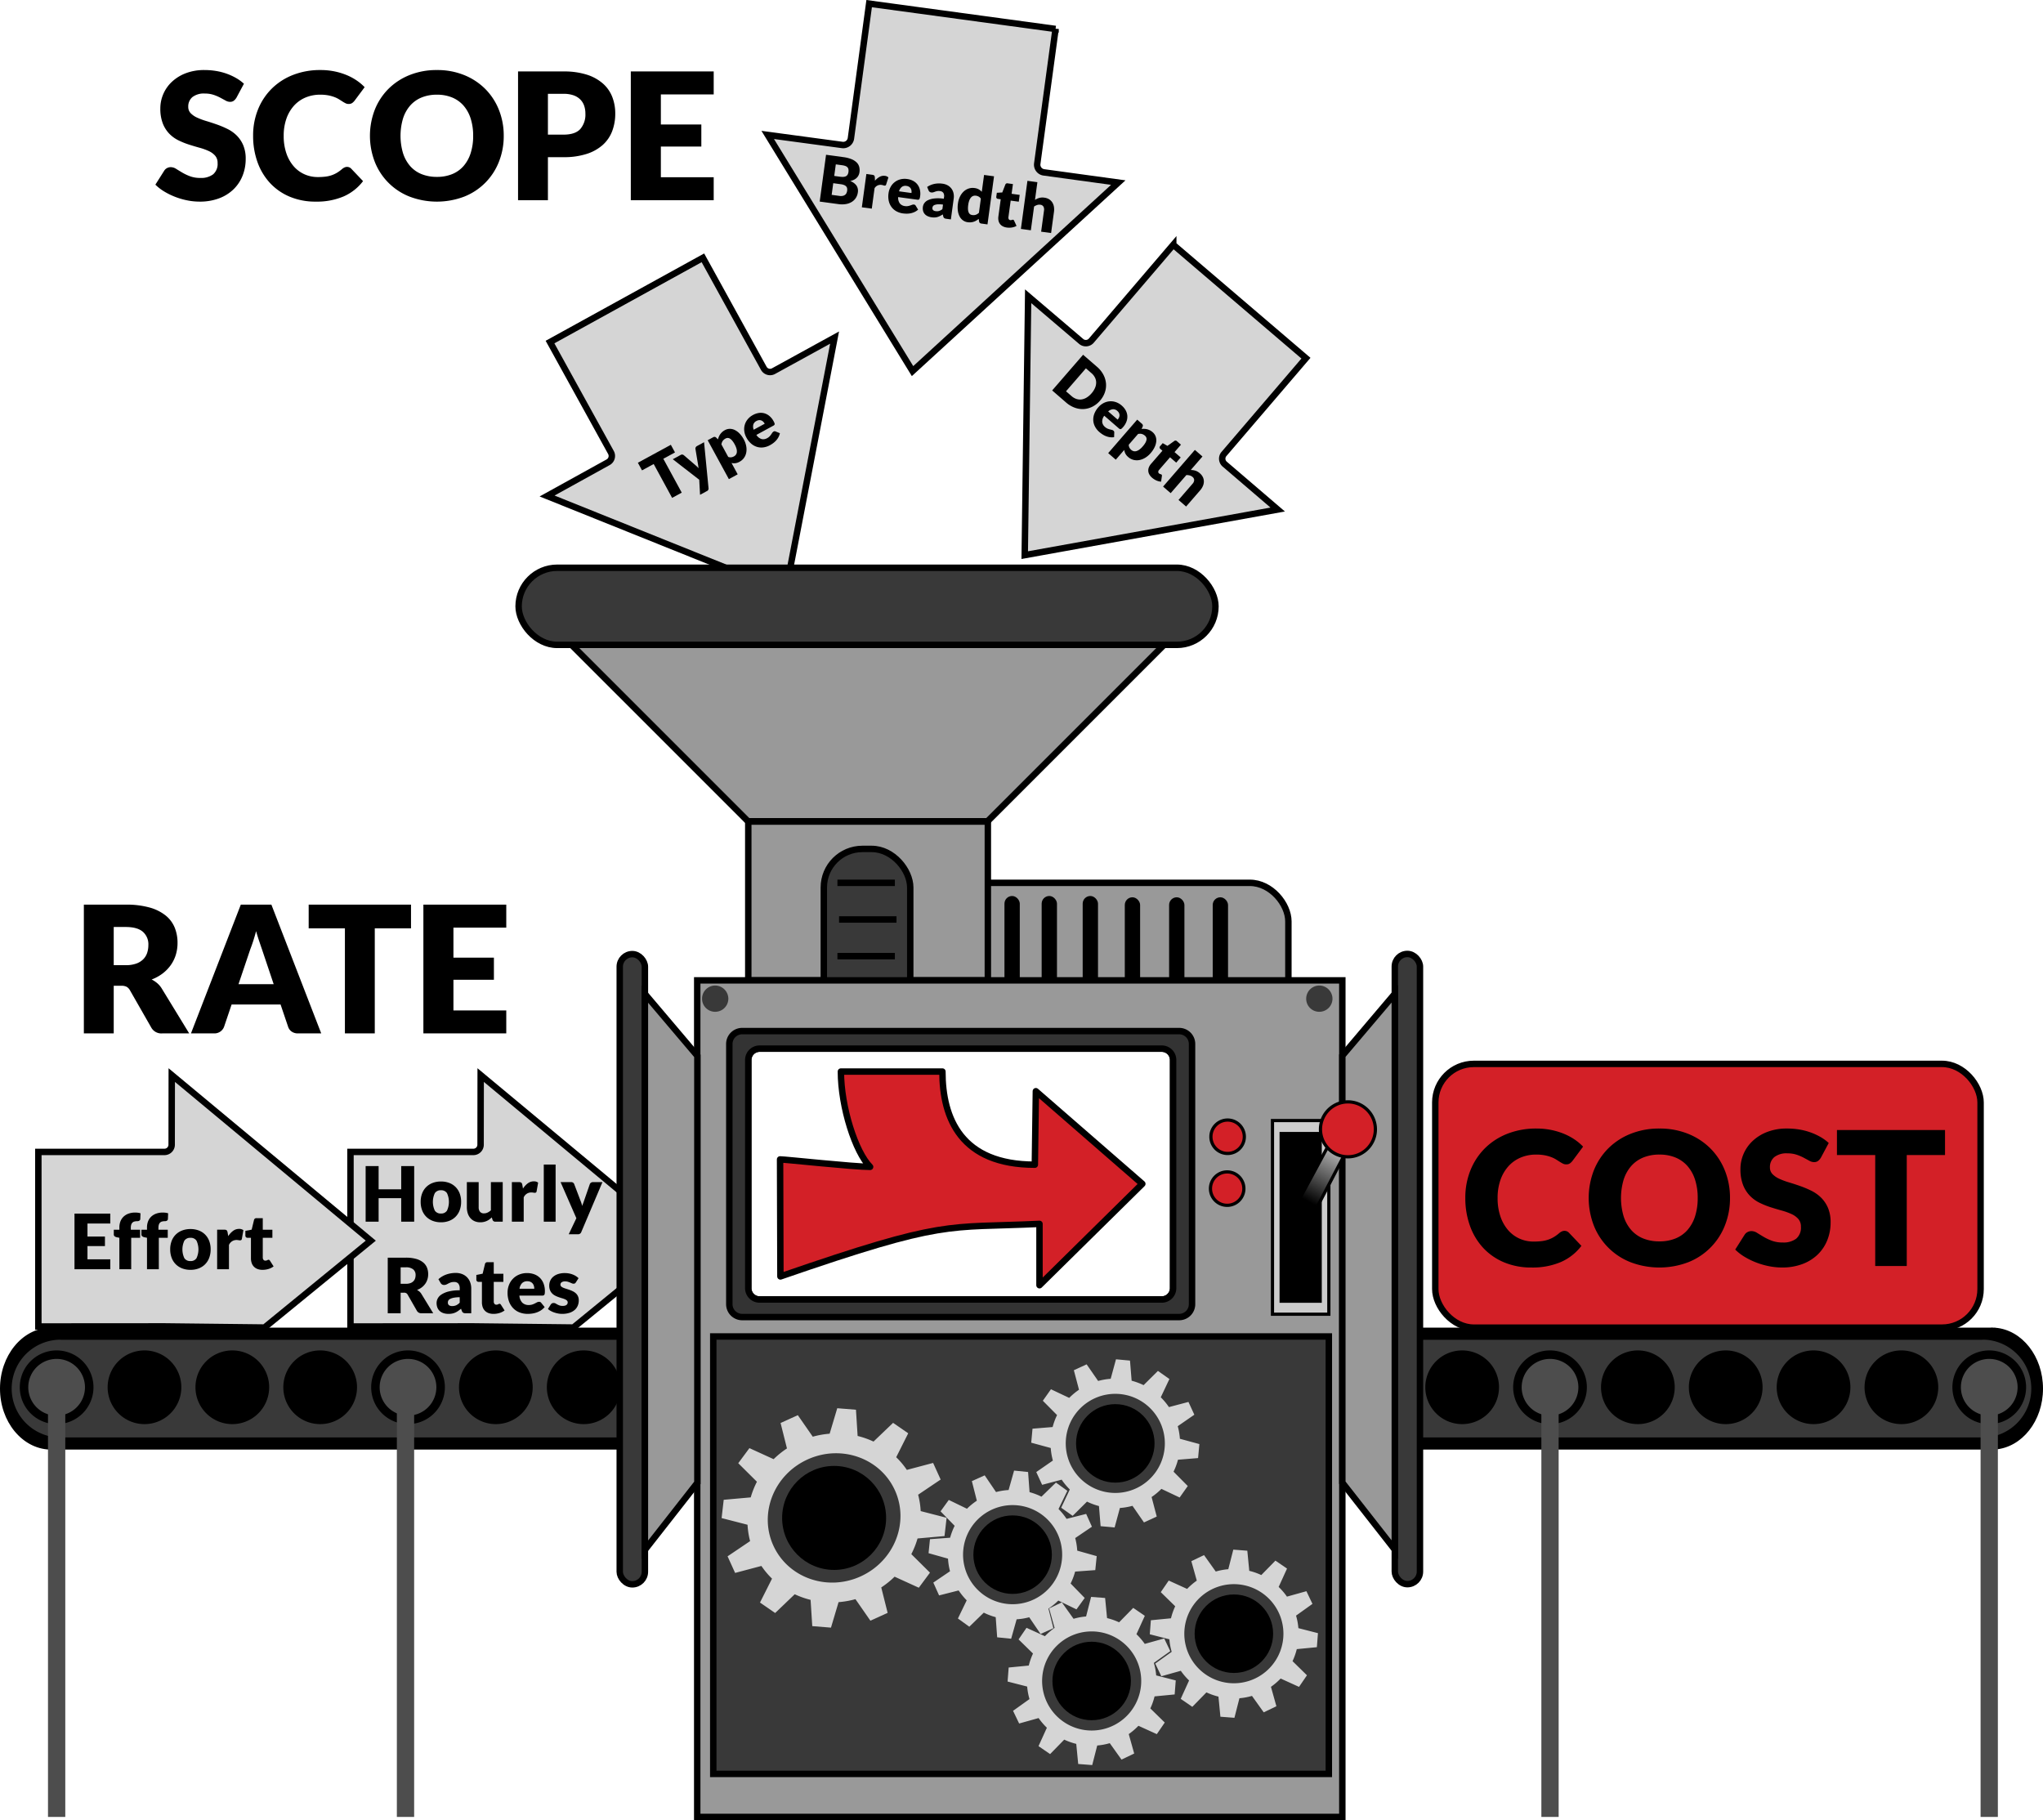 <svg id="Layer_1" data-name="Layer 1" xmlns="http://www.w3.org/2000/svg" xmlns:xlink="http://www.w3.org/1999/xlink" width="635.753" height="566.373" viewBox="0 0 635.753 566.373"><defs><style>.cls-1{fill:#999;}.cls-1,.cls-10,.cls-11,.cls-13,.cls-14,.cls-15,.cls-2,.cls-3,.cls-5,.cls-6,.cls-9{stroke:#000;}.cls-1,.cls-13,.cls-14,.cls-15,.cls-2,.cls-3,.cls-5{stroke-width:2px;}.cls-12,.cls-2{fill:#d5d5d5;}.cls-2{fill-rule:evenodd;}.cls-3,.cls-8{fill:#393939;}.cls-4{fill:#4d4d4d;}.cls-5,.cls-7{fill:#333;}.cls-14,.cls-15,.cls-6{fill:#d32027;}.cls-7{opacity:0.25;isolation:isolate;}.cls-9{fill:#ccc;}.cls-11{fill:url(#linear-gradient);}.cls-13{fill:none;}.cls-14,.cls-15{stroke-linejoin:round;}.cls-15{stroke-linecap:round;}</style><linearGradient id="linear-gradient" x1="834.831" y1="-83.747" x2="824.961" y2="-101.747" gradientTransform="matrix(1, 0, 0, -1, -399.238, 298.124)" gradientUnits="userSpaceOnUse"><stop offset="0" stop-color="#ccc"/><stop offset="1"/></linearGradient></defs><title>Cost Factory</title><rect class="cls-1" x="270.128" y="274.711" width="130.8" height="44.255" rx="12"/><polyline class="cls-1" points="232.852 255.647 177.873 200.668 362.213 200.668 307.319 255.562 232.851 255.562"/><path class="cls-2" d="M165.707,438.621l-38.259.028V384.33l-1-.001h39.259a2.24,2.24,0,0,0,2.228-2.228l.028-21.688,61.934,51.527-33.071,27.032Z" transform="translate(-18.383 -25.885)"/><path d="M147.272,406.034h-4.038v-7.315h-7.03v7.315h-4.038V388.732h4.038v7.232h7.03v-7.232h4.038Z" transform="translate(-18.383 -25.885)"/><path d="M155.608,393.53a7.122,7.122,0,0,1,2.553.44,5.601,5.601,0,0,1,1.977,1.259,5.676,5.676,0,0,1,1.283,1.989,7.176,7.176,0,0,1,.457,2.63,7.308,7.308,0,0,1-.457,2.654,5.716,5.716,0,0,1-1.283,2.007,5.627,5.627,0,0,1-1.977,1.27,7.028,7.028,0,0,1-2.553.445,7.107,7.107,0,0,1-2.571-.445,5.734,5.734,0,0,1-1.995-1.27,5.626,5.626,0,0,1-1.294-2.007,7.308,7.308,0,0,1-.457-2.654,7.176,7.176,0,0,1,.457-2.63,5.587,5.587,0,0,1,1.294-1.989,5.707,5.707,0,0,1,1.995-1.259A7.203,7.203,0,0,1,155.608,393.53Zm0,9.963a2.089,2.089,0,0,0,1.87-.897,6.474,6.474,0,0,0,0-5.444,2.094,2.094,0,0,0-1.87-.891,2.146,2.146,0,0,0-1.912.891,6.417,6.417,0,0,0,0,5.444A2.14,2.14,0,0,0,155.608,403.493Z" transform="translate(-18.383 -25.885)"/><path d="M167.341,393.72v7.814a2.15,2.15,0,0,0,.416,1.413,1.501,1.501,0,0,0,1.223.498,2.629,2.629,0,0,0,1.134-.249,4.242,4.242,0,0,0,1.027-.701V393.72h3.682v12.314h-2.28a.865.865,0,0,1-.902-.618l-.226-.712a7.118,7.118,0,0,1-.736.624,4.526,4.526,0,0,1-.813.475,4.882,4.882,0,0,1-.932.309,4.953,4.953,0,0,1-1.092.113,4.315,4.315,0,0,1-1.788-.35,3.674,3.674,0,0,1-1.312-.98,4.269,4.269,0,0,1-.808-1.484,6.137,6.137,0,0,1-.273-1.876V393.72Z" transform="translate(-18.383 -25.885)"/><path d="M177.671,406.034V393.72h2.185a1.865,1.865,0,0,1,.458.048.802.802,0,0,1,.309.148.634.634,0,0,1,.19.267,2.423,2.423,0,0,1,.113.404l.202,1.152a6.041,6.041,0,0,1,1.52-1.651,3.088,3.088,0,0,1,1.841-.606,2.12,2.12,0,0,1,1.353.404l-.475,2.708a.527.527,0,0,1-.19.35.643.643,0,0,1-.38.101,2.553,2.553,0,0,1-.475-.053,3.68,3.68,0,0,0-.689-.054,2.529,2.529,0,0,0-2.28,1.544v7.552Z" transform="translate(-18.383 -25.885)"/><path d="M191.28,388.257v17.777h-3.681V388.257Z" transform="translate(-18.383 -25.885)"/><path d="M199.283,409.228a1.05,1.05,0,0,1-1.164.712h-2.755l2.375-4.987-4.916-11.234h3.254a1.038,1.038,0,0,1,.665.19,1.014,1.014,0,0,1,.332.451l2.019,5.308a11.698,11.698,0,0,1,.463,1.472q.119-.379.261-.748t.273-.748l1.829-5.284a.903.903,0,0,1,.374-.458,1.07,1.07,0,0,1,.6-.184h2.969Z" transform="translate(-18.383 -25.885)"/><path d="M143.056,428.133v6.4h-4.014V417.232h5.629a11.551,11.551,0,0,1,3.2.386,6.009,6.009,0,0,1,2.161,1.074,4.074,4.074,0,0,1,1.217,1.627,5.388,5.388,0,0,1,.38,2.042,5.482,5.482,0,0,1-.226,1.591,4.811,4.811,0,0,1-.671,1.383,5.193,5.193,0,0,1-1.092,1.134,5.809,5.809,0,0,1-1.49.819,3.781,3.781,0,0,1,.754.498,2.966,2.966,0,0,1,.611.725l3.682,6.02h-3.634a1.541,1.541,0,0,1-1.449-.76l-2.874-5.024a1.212,1.212,0,0,0-.445-.475,1.494,1.494,0,0,0-.718-.142Zm0-2.767h1.615a4.135,4.135,0,0,0,1.395-.207,2.52,2.52,0,0,0,.944-.576,2.192,2.192,0,0,0,.534-.861,3.304,3.304,0,0,0,.167-1.063,2.23,2.23,0,0,0-.742-1.781,3.456,3.456,0,0,0-2.298-.641h-1.615Z" transform="translate(-18.383 -25.885)"/><path d="M163.339,434.534a1.721,1.721,0,0,1-.79-.143,1.085,1.085,0,0,1-.445-.594l-.261-.677q-.463.392-.891.689a5.603,5.603,0,0,1-.885.505,4.366,4.366,0,0,1-.974.309,5.985,5.985,0,0,1-1.146.101,5.007,5.007,0,0,1-1.532-.22,3.189,3.189,0,0,1-1.17-.649,2.859,2.859,0,0,1-.742-1.066,3.861,3.861,0,0,1-.261-1.471,3.095,3.095,0,0,1,.333-1.346,3.323,3.323,0,0,1,1.152-1.257,7.314,7.314,0,0,1,2.209-.947,13.519,13.519,0,0,1,3.503-.381v-.527a2.294,2.294,0,0,0-.445-1.576,1.629,1.629,0,0,0-1.265-.485,3.35,3.35,0,0,0-1.069.143,4.802,4.802,0,0,0-.742.32q-.327.178-.635.321a1.75,1.75,0,0,1-.736.143,1.113,1.113,0,0,1-.647-.184,1.358,1.358,0,0,1-.421-.458l-.665-1.152a7.494,7.494,0,0,1,2.476-1.466,8.678,8.678,0,0,1,2.916-.481,5.326,5.326,0,0,1,2.013.362,4.332,4.332,0,0,1,1.52,1.009,4.413,4.413,0,0,1,.956,1.538,5.539,5.539,0,0,1,.333,1.948v7.695Zm-4.228-2.244a2.926,2.926,0,0,0,1.247-.249,3.802,3.802,0,0,0,1.081-.808v-1.686a9.465,9.465,0,0,0-1.817.144,4.384,4.384,0,0,0-1.128.359,1.371,1.371,0,0,0-.576.491,1.168,1.168,0,0,0-.16.599,1.045,1.045,0,0,0,.344.893A1.668,1.668,0,0,0,159.111,432.29Z" transform="translate(-18.383 -25.885)"/><path d="M171.96,434.724a4.337,4.337,0,0,1-1.55-.255,2.989,2.989,0,0,1-1.823-1.858,4.381,4.381,0,0,1-.237-1.484v-6.365h-1.045a.664.664,0,0,1-.689-.725V422.6l1.96-.38.724-3.004a.732.732,0,0,1,.808-.57h1.924v3.598h2.992v2.518h-2.992v6.116a1.15,1.15,0,0,0,.207.707.702.702,0,0,0,.6.279,1.175,1.175,0,0,0,.339-.042,1.357,1.357,0,0,0,.237-.095c.067-.036.13-.067.19-.095a.486.486,0,0,1,.208-.042.431.431,0,0,1,.267.077.95.95,0,0,1,.207.243l1.116,1.746a5.074,5.074,0,0,1-1.603.802A6.366,6.366,0,0,1,171.96,434.724Z" transform="translate(-18.383 -25.885)"/><path d="M182.409,422.029a6.343,6.343,0,0,1,2.239.38,4.878,4.878,0,0,1,1.746,1.104,5.037,5.037,0,0,1,1.14,1.775,6.508,6.508,0,0,1,.41,2.381,5.143,5.143,0,0,1-.036.677,1.073,1.073,0,0,1-.13.416.496.496,0,0,1-.255.213,1.186,1.186,0,0,1-.41.06h-7.101a3.469,3.469,0,0,0,.938,2.238,2.79,2.79,0,0,0,1.96.695,3.508,3.508,0,0,0,1.105-.154,5.615,5.615,0,0,0,.825-.344q.362-.19.665-.345a1.385,1.385,0,0,1,.635-.154.762.762,0,0,1,.665.321l1.068,1.318a5.477,5.477,0,0,1-1.229,1.063,6.4,6.4,0,0,1-1.353.641,7.365,7.365,0,0,1-1.39.321,10.47,10.47,0,0,1-1.324.089,6.922,6.922,0,0,1-2.429-.421,5.583,5.583,0,0,1-1.983-1.253,5.904,5.904,0,0,1-1.342-2.066,7.718,7.718,0,0,1-.493-2.873,6.499,6.499,0,0,1,.421-2.339,5.686,5.686,0,0,1,3.123-3.254A6.317,6.317,0,0,1,182.409,422.029Zm.071,2.542a2.217,2.217,0,0,0-1.65.6,3.122,3.122,0,0,0-.784,1.728h4.595a3.253,3.253,0,0,0-.113-.855,2.076,2.076,0,0,0-.368-.742,1.876,1.876,0,0,0-.671-.528A2.297,2.297,0,0,0,182.48,424.571Z" transform="translate(-18.383 -25.885)"/><path d="M197.585,424.915a.952.952,0,0,1-.303.321.794.794,0,0,1-.41.095,1.307,1.307,0,0,1-.522-.113l-.564-.243a6.097,6.097,0,0,0-.683-.244,3.047,3.047,0,0,0-.867-.113,1.833,1.833,0,0,0-1.075.267.861.861,0,0,0-.374.742.744.744,0,0,0,.243.57,2.239,2.239,0,0,0,.647.397,8.792,8.792,0,0,0,.915.327q.51.154,1.045.344a9.457,9.457,0,0,1,1.045.445,3.923,3.923,0,0,1,.914.629,2.819,2.819,0,0,1,.647.909,3.077,3.077,0,0,1,.243,1.282,4.217,4.217,0,0,1-.333,1.687,3.575,3.575,0,0,1-.991,1.33,4.691,4.691,0,0,1-1.627.867,7.341,7.341,0,0,1-2.227.309,6.777,6.777,0,0,1-1.259-.119,8.693,8.693,0,0,1-1.217-.321,6.611,6.611,0,0,1-1.086-.481,4.668,4.668,0,0,1-.855-.6l.855-1.353a1.229,1.229,0,0,1,.368-.374,1.02,1.02,0,0,1,.558-.137,1.159,1.159,0,0,1,.576.143q.255.142.552.309a4.569,4.569,0,0,0,.695.308,3.003,3.003,0,0,0,1.003.143,2.565,2.565,0,0,0,.725-.089,1.276,1.276,0,0,0,.475-.244.955.955,0,0,0,.345-.736.802.802,0,0,0-.249-.606,2.18,2.18,0,0,0-.653-.41,7.926,7.926,0,0,0-.92-.32q-.517-.149-1.051-.339a8.406,8.406,0,0,1-1.051-.457,3.624,3.624,0,0,1-.92-.677,3.14,3.14,0,0,1-.653-1.003,3.702,3.702,0,0,1-.25-1.437,3.749,3.749,0,0,1,.303-1.49,3.457,3.457,0,0,1,.909-1.241,4.454,4.454,0,0,1,1.52-.849,6.568,6.568,0,0,1,2.138-.315,6.878,6.878,0,0,1,1.289.119,6.613,6.613,0,0,1,1.169.332,5.609,5.609,0,0,1,.998.505,4.808,4.808,0,0,1,.795.635Z" transform="translate(-18.383 -25.885)"/><path class="cls-2" d="M69.576,438.621l-39.259.028v-54.32H69.576a2.241,2.241,0,0,0,2.228-2.228l.028-21.688,61.934,51.527L100.696,438.972Z" transform="translate(-18.383 -25.885)"/><path class="cls-2" d="M346.858,34.896l-5.699,41.924a2.414,2.414,0,0,0,2.056,2.703l23.156,3.179L302.355,141.36,257.284,67.872l23.194,3.122a2.414,2.414,0,0,0,2.703-2.056L288.85,27.011l58.007,7.885Z" transform="translate(-18.383 -25.885)"/><path class="cls-2" d="M237.117,106.111l18.945,34.385a2.24,2.24,0,0,0,3.027.876l19.009-10.441-15.245,79.111-74.227-29.817,19.007-10.504a2.24,2.24,0,0,0,.876-3.027L189.54,132.323l47.577-26.212Z" transform="translate(-18.383 -25.885)"/><path class="cls-2" d="M383.482,102.047,357.976,131.892a2.24,2.24,0,0,1-3.141.246l-16.506-14.069-1.066,80.559,78.723-14.192-16.49-14.13a2.24,2.24,0,0,1-.246-3.141l25.527-29.826L383.482,102.048Z" transform="translate(-18.383 -25.885)"/><path d="M53.774,332.625v14.822H44.479V307.38H57.514a26.753,26.753,0,0,1,7.411.894,13.922,13.922,0,0,1,5.005,2.489,9.421,9.421,0,0,1,2.819,3.768,12.494,12.494,0,0,1,.88,4.73,12.721,12.721,0,0,1-.522,3.685,11.164,11.164,0,0,1-1.554,3.204,12.028,12.028,0,0,1-2.53,2.626,13.435,13.435,0,0,1-3.451,1.897,8.778,8.778,0,0,1,1.746,1.155,6.87,6.87,0,0,1,1.416,1.678l8.525,13.942h-8.415a3.571,3.571,0,0,1-3.356-1.76l-6.654-11.633a2.813,2.813,0,0,0-1.031-1.1,3.457,3.457,0,0,0-1.664-.33Zm0-6.408h3.74a9.555,9.555,0,0,0,3.231-.481,5.844,5.844,0,0,0,2.187-1.333,5.092,5.092,0,0,0,1.237-1.994,7.674,7.674,0,0,0,.385-2.461,5.163,5.163,0,0,0-1.719-4.125q-1.718-1.485-5.321-1.485h-3.74Z" transform="translate(-18.383 -25.885)"/><path d="M118.343,347.447H111.138a3.328,3.328,0,0,1-1.993-.564,2.913,2.913,0,0,1-1.087-1.443l-2.364-6.985H90.458L88.093,345.44a3.185,3.185,0,0,1-3.024,2.007H77.808L93.319,307.38h9.515ZM92.603,332.13h10.945l-3.685-10.973q-.359-1.044-.839-2.462-.482-1.416-.949-3.066-.44,1.677-.907,3.107t-.88,2.475Z" transform="translate(-18.383 -25.885)"/><path d="M146.284,307.38v7.37H135.009v32.697h-9.295V314.75H114.439v-7.37Z" transform="translate(-18.383 -25.885)"/><path d="M175.929,307.38v7.15H159.485v9.35h12.595v6.875H159.485v9.543H175.929v7.15H150.134V307.38Z" transform="translate(-18.383 -25.885)"/><rect class="cls-3" x="161.383" y="176.668" width="216.851" height="24" rx="12"/><rect class="cls-1" x="232.852" y="255.647" width="74.552" height="49.416"/><rect x="312.575" y="278.805" width="4.766" height="27.857" rx="2.383"/><rect x="324.15" y="278.805" width="4.766" height="27.857" rx="2.383"/><rect x="336.916" y="278.805" width="4.766" height="27.857" rx="2.383"/><rect x="350.022" y="279.209" width="4.766" height="27.857" rx="2.383"/><rect x="363.809" y="279.209" width="4.766" height="27.857" rx="2.383"/><rect x="377.38" y="279.209" width="4.766" height="27.857" rx="2.383"/><rect class="cls-3" x="256.362" y="264.158" width="26.894" height="54.809" rx="12"/><path d="M34.321,438.973c-.165,0-.324.026-.488.032-8.565.311-15.45,8.685-15.45,18.986s6.886,18.644,15.45,18.955c.164.006.323.032.488.032.183,0,.36-.024.542-.032h602.82c.182.007.359.032.542.032s.36-.024.542-.032h.542v-.032c8.284-.669,14.827-8.863,14.827-18.923s-6.542-18.286-14.827-18.955v-.032h-.542c-.182-.007-.359-.032-.542-.032s-.36.024-.542.032H34.863c-.182-.007-.359-.032-.542-.032Z" transform="translate(-18.383 -25.885)"/><path class="cls-3" d="M36.828,441.752c-.164,0-.322.022-.484.027a16.22,16.22,0,0,0,0,32.391c.162.005.32.027.484.027.182,0,.357-.021.538-.027h597.815c.18.006.356.027.538.027s.357-.021.538-.027h.538v-.027a16.242,16.242,0,0,0,0-32.337v-.027h-.538c-.18-.006-.356-.027-.538-.027s-.357.021-.538.027H37.365c-.18-.006-.356-.027-.538-.027Z" transform="translate(-18.383 -25.885)"/><path d="M47.474,457.561a11.467,11.467,0,1,1-11.467-11.467A11.467,11.467,0,0,1,47.474,457.561Z" transform="translate(-18.383 -25.885)"/><path d="M74.813,457.561a11.467,11.467,0,1,1-11.467-11.467A11.467,11.467,0,0,1,74.813,457.561Z" transform="translate(-18.383 -25.885)"/><path d="M102.143,457.561a11.467,11.467,0,1,1-11.467-11.467A11.467,11.467,0,0,1,102.143,457.561Z" transform="translate(-18.383 -25.885)"/><path d="M129.482,457.561a11.467,11.467,0,1,1-11.467-11.467A11.467,11.467,0,0,1,129.482,457.561Z" transform="translate(-18.383 -25.885)"/><path d="M156.821,457.561a11.467,11.467,0,1,1-11.467-11.467A11.467,11.467,0,0,1,156.821,457.561Z" transform="translate(-18.383 -25.885)"/><path d="M184.151,457.561a11.467,11.467,0,1,1-11.467-11.467A11.467,11.467,0,0,1,184.151,457.561Z" transform="translate(-18.383 -25.885)"/><path d="M211.49,457.561a11.467,11.467,0,1,1-11.467-11.467A11.467,11.467,0,0,1,211.49,457.561Z" transform="translate(-18.383 -25.885)"/><path d="M238.829,457.561a11.467,11.467,0,1,1-11.467-11.467A11.467,11.467,0,0,1,238.829,457.561Z" transform="translate(-18.383 -25.885)"/><path d="M266.168,457.561a11.467,11.467,0,1,1-11.467-11.467A11.467,11.467,0,0,1,266.168,457.561Z" transform="translate(-18.383 -25.885)"/><path d="M293.498,457.561a11.467,11.467,0,1,1-11.467-11.467A11.467,11.467,0,0,1,293.498,457.561Z" transform="translate(-18.383 -25.885)"/><path d="M320.837,457.561A11.467,11.467,0,1,1,309.37,446.094,11.467,11.467,0,0,1,320.837,457.561Z" transform="translate(-18.383 -25.885)"/><path d="M348.176,457.561a11.467,11.467,0,1,1-11.467-11.467A11.467,11.467,0,0,1,348.176,457.561Z" transform="translate(-18.383 -25.885)"/><path d="M375.514,457.561a11.467,11.467,0,1,1-11.467-11.467A11.467,11.467,0,0,1,375.514,457.561Z" transform="translate(-18.383 -25.885)"/><path d="M402.845,457.561a11.467,11.467,0,1,1-11.467-11.467A11.467,11.467,0,0,1,402.845,457.561Z" transform="translate(-18.383 -25.885)"/><path d="M430.184,457.561a11.467,11.467,0,1,1-11.467-11.467A11.467,11.467,0,0,1,430.184,457.561Z" transform="translate(-18.383 -25.885)"/><path d="M457.523,457.561a11.467,11.467,0,1,1-11.467-11.467A11.467,11.467,0,0,1,457.523,457.561Z" transform="translate(-18.383 -25.885)"/><path d="M484.853,457.561a11.467,11.467,0,1,1-11.467-11.467A11.467,11.467,0,0,1,484.853,457.561Z" transform="translate(-18.383 -25.885)"/><path d="M512.192,457.561a11.467,11.467,0,1,1-11.467-11.467A11.467,11.467,0,0,1,512.192,457.561Z" transform="translate(-18.383 -25.885)"/><path d="M539.531,457.561a11.467,11.467,0,1,1-11.467-11.467A11.467,11.467,0,0,1,539.531,457.561Z" transform="translate(-18.383 -25.885)"/><path d="M566.87,457.561a11.467,11.467,0,1,1-11.467-11.467A11.467,11.467,0,0,1,566.87,457.561Z" transform="translate(-18.383 -25.885)"/><path d="M594.2,457.561a11.467,11.467,0,1,1-11.467-11.467A11.467,11.467,0,0,1,594.2,457.561Z" transform="translate(-18.383 -25.885)"/><path d="M621.539,457.561a11.467,11.467,0,1,1-11.467-11.467A11.467,11.467,0,0,1,621.539,457.561Z" transform="translate(-18.383 -25.885)"/><path d="M648.878,457.561A11.467,11.467,0,1,1,637.41,446.094,11.467,11.467,0,0,1,648.878,457.561Z" transform="translate(-18.383 -25.885)"/><path d="M591.561,457.557a8.823,8.823,0,1,1-8.823-8.823A8.823,8.823,0,0,1,591.561,457.557Z" transform="translate(-18.383 -25.885)"/><path class="cls-4" d="M44.826,457.557a8.823,8.823,0,1,1-8.823-8.823A8.823,8.823,0,0,1,44.826,457.557Z" transform="translate(-18.383 -25.885)"/><path class="cls-4" d="M154.173,457.557a8.823,8.823,0,1,1-8.823-8.823A8.823,8.823,0,0,1,154.173,457.557Z" transform="translate(-18.383 -25.885)"/><path class="cls-4" d="M509.552,457.557a8.823,8.823,0,1,1-8.823-8.823A8.823,8.823,0,0,1,509.552,457.557Z" transform="translate(-18.383 -25.885)"/><path class="cls-4" d="M646.23,457.557a8.823,8.823,0,1,1-8.823-8.823A8.823,8.823,0,0,1,646.23,457.557Z" transform="translate(-18.383 -25.885)"/><path class="cls-4" d="M33.318,458.577h5.379V591.257H33.318Z" transform="translate(-18.383 -25.885)"/><path class="cls-4" d="M141.88,458.577h5.379V591.257H141.88Z" transform="translate(-18.383 -25.885)"/><path class="cls-4" d="M498.036,458.577h5.379V591.257h-5.379Z" transform="translate(-18.383 -25.885)"/><path class="cls-4" d="M634.713,458.577h5.379V591.257h-5.379Z" transform="translate(-18.383 -25.885)"/><path class="cls-1" d="M235.349,330.947v260.31h200.75v-260.31Zm19.413,21.244h125.15a3.525,3.525,0,0,1,3.527,3.527v71.002a3.525,3.525,0,0,1-3.527,3.527h-125.15a3.525,3.525,0,0,1-3.527-3.527v-71.002A3.525,3.525,0,0,1,254.762,352.192Z" transform="translate(-18.383 -25.885)"/><path class="cls-5" d="M249.349,346.728a4.003,4.003,0,0,0-4.012,4.012v80.962a4.003,4.003,0,0,0,4.012,4.012h135.97a4.003,4.003,0,0,0,4.012-4.012v-80.962a4.003,4.003,0,0,0-4.012-4.012Zm5.412,5.466h125.15a3.525,3.525,0,0,1,3.527,3.527v71a3.525,3.525,0,0,1-3.527,3.527h-125.15a3.525,3.525,0,0,1-3.527-3.527v-71A3.525,3.525,0,0,1,254.761,352.193Z" transform="translate(-18.383 -25.885)"/><path class="cls-6" d="M405.459,395.747a5.198,5.198,0,1,1-5.198-5.198A5.198,5.198,0,0,1,405.459,395.747Z" transform="translate(-18.383 -25.885)"/><path class="cls-6" d="M405.599,379.607a5.198,5.198,0,1,1-5.198-5.198A5.198,5.198,0,0,1,405.599,379.607Z" transform="translate(-18.383 -25.885)"/><path class="cls-7" d="M240.948,334.097h.764v2.522h2.56v.802h-2.56v2.522h-.764v-2.522h-2.56v-.802h2.56Z" transform="translate(-18.383 -25.885)"/><path class="cls-8" d="M240.919,332.547a4.095,4.095,0,0,0-4.064,4.114,4.052,4.052,0,0,0,4.064,4.064,4.095,4.095,0,0,0,4.114-4.064A4.138,4.138,0,0,0,240.919,332.547Z" transform="translate(-18.383 -25.885)"/><path class="cls-7" d="M428.948,334.097h.764v2.522h2.56v.802h-2.56v2.522h-.764v-2.522h-2.56v-.802h2.56Z" transform="translate(-18.383 -25.885)"/><path class="cls-8" d="M428.919,332.547a4.095,4.095,0,0,0-4.064,4.114,4.052,4.052,0,0,0,4.064,4.064,4.095,4.095,0,0,0,4.114-4.064A4.138,4.138,0,0,0,428.919,332.547Z" transform="translate(-18.383 -25.885)"/><rect class="cls-3" x="434.043" y="296.839" width="7.83" height="196.102" rx="3.915"/><polygon class="cls-1" points="417.716 461.352 434.043 482.197 434.043 309.234 417.716 328.498 417.716 461.352"/><rect class="cls-3" x="211.239" y="322.779" width="7.83" height="196.102" rx="3.915" transform="translate(411.924 815.775) rotate(-180)"/><polygon class="cls-1" points="217.012 461.407 200.685 482.252 200.685 309.289 217.012 328.553 217.012 461.407"/><path class="cls-9" d="M414.361,374.567H431.9v60.262h-17.539Z" transform="translate(-18.383 -25.885)"/><path class="cls-10" d="M417.061,378.606h12.142v52.167H417.061Z" transform="translate(-18.383 -25.885)"/><path class="cls-11" d="M419.311,405.356l15.185-28.08,4.821,3.013-14.703,28.2Z" transform="translate(-18.383 -25.885)"/><path class="cls-6" d="M446.384,377.3a8.545,8.545,0,1,1-8.545-8.545A8.545,8.545,0,0,1,446.384,377.3Z" transform="translate(-18.383 -25.885)"/><rect class="cls-3" x="221.957" y="415.867" width="191.56" height="136.12"/><path class="cls-12" d="M378.715,452.47l-4.459,4.425.001.006a20.015,20.015,0,0,0-3.728-1.378l.002-.003-.51-6.261-4.358-.401-1.649,6.059.004.008a20.269,20.269,0,0,0-3.921.676l.004-.013-3.574-5.163-3.975,1.83,1.603,6.076a19.992,19.992,0,0,0-3.05,2.541l-.001-.006-5.679-2.686-2.528,3.575,4.425,4.459.006-.001a19.99,19.99,0,0,0-1.379,3.722l-6.263.514-.401,4.358,6.059,1.649.011-.008a20.286,20.286,0,0,0,.67,3.922l-.009-.001-5.163,3.574,1.83,3.975,6.073-1.605.003-.003a20.006,20.006,0,0,0,2.541,3.056l-.006.001-2.686,5.679,3.571,2.526,4.459-4.425-.001-.006a20.017,20.017,0,0,0,3.726,1.381l.514,6.263,4.358.4,1.646-6.061a20.281,20.281,0,0,0,3.913-.671L374.37,499.62l3.972-1.832-1.599-6.074a19.986,19.986,0,0,0,3.053-2.538l5.677,2.689L388,488.29l-4.425-4.46a19.999,19.999,0,0,0,1.373-3.721l6.26-.516.404-4.356-6.062-1.652a20.294,20.294,0,0,0-.671-3.913l5.166-3.572-1.83-3.975-6.076,1.603a20.016,20.016,0,0,0-2.544-3.053l.006-.001,2.686-5.679-3.571-2.526Zm-4.364,9.962a15.42,15.42,0,1,1-21.493,3.687A15.423,15.423,0,0,1,374.351,462.432Z" transform="translate(-18.383 -25.885)"/><path class="cls-12" d="M357.92,522.788l-1.559,6.085.004.004a20.007,20.007,0,0,0-3.907.729l0-.004-3.649-5.113-3.947,1.891,1.691,6.047.008.005a20.283,20.283,0,0,0-3.02,2.591l-.003-.013-5.716-2.599-2.474,3.61,4.492,4.395a20.001,20.001,0,0,0-1.316,3.745l-.004-.004-6.253.607-.337,4.365,6.085,1.559.005-.004a19.998,19.998,0,0,0,.725,3.903l-5.113,3.653,1.891,3.947,6.047-1.691.005-.012a20.273,20.273,0,0,0,2.587,3.024l-.009.004-2.6,5.716,3.61,2.474,4.39-4.492,0-.004a20.003,20.003,0,0,0,3.749,1.32l-.004.004.607,6.253,4.361.337,1.559-6.085-.004-.004a20.017,20.017,0,0,0,3.907-.725l3.653,5.113,3.947-1.891-1.695-6.048a20.287,20.287,0,0,0,3.015-2.583l5.72,2.6,2.47-3.61-4.488-4.394a19.986,19.986,0,0,0,1.32-3.745l6.252-.603.337-4.365-6.085-1.559a20.009,20.009,0,0,0-.73-3.899l5.109-3.653-1.887-3.946-6.051,1.691a20.287,20.287,0,0,0-2.583-3.015l2.604-5.716-3.61-2.474-4.395,4.492a20.009,20.009,0,0,0-3.749-1.316l.004-.004-.607-6.253-4.361-.337Zm1.362,10.79a15.42,15.42,0,1,1-16.561,14.187A15.423,15.423,0,0,1,359.282,533.578Z" transform="translate(-18.383 -25.885)"/><path class="cls-12" d="M261.288,468.679l1.984,7.904.007.003a27.824,27.824,0,0,0-4.158,3.352l-.002-.005-7.527-3.436-3.474,4.694,5.801,5.76.012,0a26.809,26.809,0,0,0-1.939,4.888l-.012-.013-8.389.749-.654,5.69,8.071,2.077a25.125,25.125,0,0,0,.8,5.095l-.007-.003-7.007,4.729,2.347,5.165,8.171-2.167.003-.007a25.134,25.134,0,0,0,3.311,3.954l-3.745,7.445,4.716,3.25,6.082-5.825-.002-.017a26.843,26.843,0,0,0,4.958,1.755l-.008.01.523,8.158,5.821.471,2.363-7.929-.002-.005a27.813,27.813,0,0,0,5.26-.927l-.003.007,4.649,6.694,5.365-2.438-1.984-7.904-.007-.003a27.826,27.826,0,0,0,4.16-3.347l7.532,3.434,3.474-4.694-5.806-5.758A26.828,26.828,0,0,0,303.91,504.61l8.394-.751.649-5.688-8.066-2.079a25.127,25.127,0,0,0-.795-5.097l7.009-4.724-2.347-5.165-8.171,2.167a25.138,25.138,0,0,0-3.314-3.947l3.74-7.443L296.298,468.63l-6.087,5.828a26.849,26.849,0,0,0-4.948-1.747l-.518-8.16-5.821-.471-2.368,7.931a27.829,27.829,0,0,0-5.258.932l.003-.007-4.649-6.694-5.365,2.438h0Zm8.395,11.347c10.447-4.746,22.618-.452,27.183,9.595s-.207,22.04-10.654,26.786-22.613.45-27.178-9.597.202-22.037,10.649-26.784Z" transform="translate(-18.383 -25.885)"/><path class="cls-12" d="M359.657,510.105l-6.046-1.706-.004.004a20.012,20.012,0,0,0-.634-3.924l.004,0,5.2-3.524-1.795-3.991-6.086,1.544-.005.008a20.277,20.277,0,0,0-2.517-3.082l.013-.003,2.737-5.651-3.549-2.561-4.502,4.384a19.985,19.985,0,0,0-3.712-1.406l.005-.004-.455-6.265-4.356-.443-1.706,6.046.004.005a19.996,19.996,0,0,0-3.919.631l-3.528-5.2-3.991,1.795,1.544,6.086.012.005a20.284,20.284,0,0,0-3.086,2.513l-.003-.009-5.651-2.737-2.561,3.549,4.385,4.498.004,0a20.02,20.02,0,0,0-1.411,3.716l-.004-.005-6.265.455-.442,4.352,6.046,1.706.005-.004a20.015,20.015,0,0,0,.63,3.923l-5.2,3.528,1.795,3.991,6.087-1.548a20.293,20.293,0,0,0,2.509,3.077l-2.737,5.655,3.549,2.557,4.502-4.38a19.986,19.986,0,0,0,3.712,1.41l.451,6.265,4.356.443,1.706-6.046a20.002,20.002,0,0,0,3.915-.635l3.529,5.196,3.991-1.791-1.544-6.09a20.282,20.282,0,0,0,3.077-2.509l5.651,2.741,2.561-3.549-4.385-4.502a20.009,20.009,0,0,0,1.406-3.716l.004.005,6.266-.455.442-4.352Zm-10.82,1.101a15.42,15.42,0,1,1-13.782-16.9,15.423,15.423,0,0,1,13.782,16.9Z" transform="translate(-18.383 -25.885)"/><path class="cls-12" d="M402.171,508.082l-1.559,6.085.004.004a20.012,20.012,0,0,0-3.907.729l0-.004-3.649-5.113-3.947,1.891,1.691,6.047.008.005a20.282,20.282,0,0,0-3.02,2.591l-.003-.013-5.716-2.599-2.474,3.61,4.492,4.395a19.996,19.996,0,0,0-1.316,3.745l-.004-.004-6.253.607-.337,4.365,6.085,1.559.005-.004a19.998,19.998,0,0,0,.725,3.903l-5.113,3.653,1.891,3.947,6.047-1.691.005-.012a20.283,20.283,0,0,0,2.587,3.024l-.009.004-2.599,5.716,3.61,2.474,4.391-4.492,0-.004a20.017,20.017,0,0,0,3.749,1.32l-.005.004.607,6.253,4.361.337,1.559-6.085-.004-.004a20.024,20.024,0,0,0,3.907-.725l3.653,5.113,3.947-1.891-1.695-6.048a20.293,20.293,0,0,0,3.015-2.583l5.72,2.6,2.47-3.61-4.488-4.394a20,20,0,0,0,1.32-3.745l6.252-.603.337-4.365-6.085-1.559a19.995,19.995,0,0,0-.73-3.899l5.109-3.653-1.887-3.946-6.051,1.691a20.293,20.293,0,0,0-2.583-3.015l2.603-5.716-3.61-2.474-4.395,4.492a20.022,20.022,0,0,0-3.749-1.316l.004-.004-.607-6.253Zm1.363,10.79a15.42,15.42,0,1,1-16.561,14.187,15.423,15.423,0,0,1,16.561-14.187Z" transform="translate(-18.383 -25.885)"/><circle cx="259.566" cy="472.332" r="16.179"/><circle cx="347.067" cy="449.138" r="12.214"/><circle cx="315.113" cy="483.763" r="12.214"/><circle cx="339.712" cy="523.067" r="12.214"/><circle cx="383.966" cy="508.362" r="12.214"/><line class="cls-13" x1="260.596" y1="297.519" x2="278.468" y2="297.519"/><line class="cls-13" x1="261.107" y1="286.115" x2="278.979" y2="286.115"/><line class="cls-13" x1="260.596" y1="274.711" x2="278.468" y2="274.711"/><rect class="cls-14" x="446.638" y="331.051" width="169.691" height="82.068" rx="12"/><path d="M505.241,408.881a1.969,1.969,0,0,1,.697.131,1.894,1.894,0,0,1,.668.45l3.892,4.095a16.157,16.157,0,0,1-6.404,5.039,22.407,22.407,0,0,1-9.104,1.699,21.686,21.686,0,0,1-8.641-1.641,18.694,18.694,0,0,1-6.476-4.531,19.941,19.941,0,0,1-4.08-6.854,25.299,25.299,0,0,1-1.423-8.611,22.692,22.692,0,0,1,1.626-8.698,20.29,20.29,0,0,1,4.545-6.84,20.508,20.508,0,0,1,6.985-4.472,24.339,24.339,0,0,1,8.974-1.598,22.859,22.859,0,0,1,4.487.421,21.933,21.933,0,0,1,3.936,1.162,18.542,18.542,0,0,1,3.369,1.772,16.262,16.262,0,0,1,2.73,2.28l-3.311,4.444a4.21,4.21,0,0,1-.755.74,1.964,1.964,0,0,1-1.22.334,2.177,2.177,0,0,1-.987-.232,10.772,10.772,0,0,1-.988-.566q-.521-.334-1.147-.726a8.793,8.793,0,0,0-1.482-.726,12.28,12.28,0,0,0-2.004-.566,13.686,13.686,0,0,0-2.687-.232,12.287,12.287,0,0,0-4.879.944,10.693,10.693,0,0,0-3.79,2.701,12.509,12.509,0,0,0-2.469,4.255,16.684,16.684,0,0,0-.886,5.605,17.418,17.418,0,0,0,.886,5.78,12.673,12.673,0,0,0,2.41,4.254,10.216,10.216,0,0,0,3.558,2.628,10.632,10.632,0,0,0,4.356.9,20.901,20.901,0,0,0,2.44-.13,10.082,10.082,0,0,0,2.048-.45,9.445,9.445,0,0,0,1.801-.828,11.945,11.945,0,0,0,1.728-1.263,3.412,3.412,0,0,1,.755-.479A1.974,1.974,0,0,1,505.241,408.881Z" transform="translate(-18.383 -25.885)"/><path d="M556.734,398.658a22.749,22.749,0,0,1-1.583,8.539,20.179,20.179,0,0,1-11.385,11.443,25.268,25.268,0,0,1-17.992,0,20.198,20.198,0,0,1-11.429-11.443,23.834,23.834,0,0,1,0-17.077,20.315,20.315,0,0,1,4.473-6.854,20.687,20.687,0,0,1,6.956-4.56,23.67,23.67,0,0,1,9.003-1.655,23.377,23.377,0,0,1,8.989,1.67,20.747,20.747,0,0,1,6.927,4.574,20.429,20.429,0,0,1,4.458,6.854A22.673,22.673,0,0,1,556.734,398.658Zm-10.049,0a18.303,18.303,0,0,0-.814-5.649,11.961,11.961,0,0,0-2.338-4.254,10.086,10.086,0,0,0-3.732-2.672,12.852,12.852,0,0,0-5.024-.929,13.037,13.037,0,0,0-5.067.929,10.06,10.06,0,0,0-3.747,2.672,11.961,11.961,0,0,0-2.338,4.254,20.144,20.144,0,0,0,0,11.327,11.956,11.956,0,0,0,2.338,4.255,9.918,9.918,0,0,0,3.747,2.658,13.215,13.215,0,0,0,5.067.914,13.027,13.027,0,0,0,5.024-.914,9.943,9.943,0,0,0,3.732-2.658,11.956,11.956,0,0,0,2.338-4.255A18.398,18.398,0,0,0,546.685,398.658Z" transform="translate(-18.383 -25.885)"/><path d="M585.021,386.111a3.698,3.698,0,0,1-.915,1.045,2.048,2.048,0,0,1-1.234.349,3.012,3.012,0,0,1-1.438-.421q-.77-.42-1.743-.944a14.556,14.556,0,0,0-2.222-.944,8.898,8.898,0,0,0-2.846-.421,6.121,6.121,0,0,0-4.109,1.176,4.002,4.002,0,0,0-1.351,3.18,2.929,2.929,0,0,0,.812,2.12,7.013,7.013,0,0,0,2.135,1.452,22.853,22.853,0,0,0,3.021,1.118q1.699.508,3.471,1.132a31.325,31.325,0,0,1,3.471,1.467,11.576,11.576,0,0,1,3.021,2.149,10.027,10.027,0,0,1,2.135,3.18,11.309,11.309,0,0,1,.814,4.516,14.733,14.733,0,0,1-1.017,5.489,12.875,12.875,0,0,1-2.948,4.458,13.69,13.69,0,0,1-4.763,2.991,17.82,17.82,0,0,1-6.434,1.089,20.628,20.628,0,0,1-4.022-.407,23.888,23.888,0,0,1-3.964-1.147,23.005,23.005,0,0,1-3.602-1.757,15.317,15.317,0,0,1-2.934-2.265l2.904-4.589a2.363,2.363,0,0,1,.9-.842,2.553,2.553,0,0,1,1.249-.319,3.308,3.308,0,0,1,1.757.552q.886.552,2.004,1.22a16.299,16.299,0,0,0,2.57,1.22,9.633,9.633,0,0,0,3.428.552,6.526,6.526,0,0,0,4.153-1.176,4.478,4.478,0,0,0,1.48-3.732,3.534,3.534,0,0,0-.812-2.411,6.294,6.294,0,0,0-2.135-1.539,19.759,19.759,0,0,0-3.006-1.075q-1.686-.464-3.456-1.031a25.265,25.265,0,0,1-3.457-1.394,10.901,10.901,0,0,1-3.006-2.178,10.168,10.168,0,0,1-2.134-3.369,13.359,13.359,0,0,1-.814-4.981,11.826,11.826,0,0,1,.958-4.647,11.999,11.999,0,0,1,2.817-4.037,13.864,13.864,0,0,1,4.56-2.832,16.846,16.846,0,0,1,6.186-1.06,23.167,23.167,0,0,1,3.79.305,19.889,19.889,0,0,1,3.499.9,19.226,19.226,0,0,1,3.094,1.423,14.257,14.257,0,0,1,2.57,1.874Z" transform="translate(-18.383 -25.885)"/><path d="M623.648,377.515v7.783H611.74V419.83h-9.816V385.298H590.016v-7.783Z" transform="translate(-18.383 -25.885)"/><path d="M91.979,56.257a3.477,3.477,0,0,1-.866.99,1.938,1.938,0,0,1-1.169.33,2.857,2.857,0,0,1-1.361-.399q-.728-.398-1.649-.893A13.773,13.773,0,0,0,84.83,55.391a8.445,8.445,0,0,0-2.695-.398,5.798,5.798,0,0,0-3.892,1.114,3.788,3.788,0,0,0-1.278,3.011,2.771,2.771,0,0,0,.77,2.007A6.63,6.63,0,0,0,79.756,62.5a21.509,21.509,0,0,0,2.86,1.059q1.608.482,3.286,1.073A29.539,29.539,0,0,1,89.188,66.02a10.987,10.987,0,0,1,2.86,2.035,9.498,9.498,0,0,1,2.021,3.011,10.701,10.701,0,0,1,.771,4.276,13.933,13.933,0,0,1-.963,5.197,12.174,12.174,0,0,1-2.791,4.221,12.961,12.961,0,0,1-4.51,2.833,16.878,16.878,0,0,1-6.092,1.031,19.551,19.551,0,0,1-3.809-.385,22.674,22.674,0,0,1-3.754-1.087,21.756,21.756,0,0,1-3.41-1.663,14.485,14.485,0,0,1-2.777-2.145L69.484,79a2.236,2.236,0,0,1,.853-.797A2.417,2.417,0,0,1,71.519,77.9a3.139,3.139,0,0,1,1.664.522q.838.523,1.897,1.155a15.359,15.359,0,0,0,2.434,1.155,9.114,9.114,0,0,0,3.245.522,6.178,6.178,0,0,0,3.933-1.114,4.24,4.24,0,0,0,1.402-3.534,3.338,3.338,0,0,0-.77-2.282,5.942,5.942,0,0,0-2.02-1.458A18.637,18.637,0,0,0,80.457,71.85q-1.595-.439-3.272-.976a24.023,24.023,0,0,1-3.272-1.32,10.321,10.321,0,0,1-2.847-2.062,9.641,9.641,0,0,1-2.02-3.19,12.659,12.659,0,0,1-.77-4.716,11.201,11.201,0,0,1,.907-4.4,11.354,11.354,0,0,1,2.668-3.822,13.118,13.118,0,0,1,4.317-2.682,15.948,15.948,0,0,1,5.857-1.003,21.987,21.987,0,0,1,3.589.288,18.885,18.885,0,0,1,3.313.853,18.212,18.212,0,0,1,2.929,1.348A13.531,13.531,0,0,1,94.29,51.94Z" transform="translate(-18.383 -25.885)"/><path d="M126.382,77.817a1.873,1.873,0,0,1,.66.124,1.79,1.79,0,0,1,.632.426l3.686,3.877a15.296,15.296,0,0,1-6.064,4.771,21.219,21.219,0,0,1-8.622,1.609,20.529,20.529,0,0,1-8.181-1.554,17.695,17.695,0,0,1-6.133-4.29,18.867,18.867,0,0,1-3.863-6.49,23.964,23.964,0,0,1-1.348-8.154,21.483,21.483,0,0,1,1.54-8.236,19.201,19.201,0,0,1,4.304-6.476,19.408,19.408,0,0,1,6.613-4.235,23.062,23.062,0,0,1,8.498-1.512,21.659,21.659,0,0,1,4.248.398,20.816,20.816,0,0,1,3.727,1.1,17.576,17.576,0,0,1,3.19,1.678,15.438,15.438,0,0,1,2.585,2.159L128.719,57.22a3.94,3.94,0,0,1-.715.701,1.858,1.858,0,0,1-1.154.316,2.059,2.059,0,0,1-.935-.22,10.332,10.332,0,0,1-.935-.536q-.495-.316-1.087-.688a8.334,8.334,0,0,0-1.402-.688,11.637,11.637,0,0,0-1.897-.537,12.967,12.967,0,0,0-2.544-.22,11.645,11.645,0,0,0-4.62.894,10.14,10.14,0,0,0-3.588,2.558,11.84,11.84,0,0,0-2.338,4.029,15.8,15.8,0,0,0-.839,5.308,16.488,16.488,0,0,0,.839,5.472,12.01,12.01,0,0,0,2.282,4.029,9.681,9.681,0,0,0,3.369,2.489,10.072,10.072,0,0,0,4.125.853,19.743,19.743,0,0,0,2.31-.123,9.542,9.542,0,0,0,1.939-.426,9.007,9.007,0,0,0,1.705-.784A11.38,11.38,0,0,0,124.869,78.45a3.266,3.266,0,0,1,.715-.454A1.883,1.883,0,0,1,126.382,77.817Z" transform="translate(-18.383 -25.885)"/><path d="M175.138,68.138a21.533,21.533,0,0,1-1.498,8.085,19.112,19.112,0,0,1-10.78,10.835,23.93,23.93,0,0,1-17.036,0,19.123,19.123,0,0,1-10.821-10.835,22.553,22.553,0,0,1,0-16.17,19.233,19.233,0,0,1,4.234-6.49,19.581,19.581,0,0,1,6.587-4.317,22.408,22.408,0,0,1,8.524-1.567,22.134,22.134,0,0,1,8.512,1.581,19.647,19.647,0,0,1,6.559,4.331,19.347,19.347,0,0,1,4.222,6.49A21.462,21.462,0,0,1,175.138,68.138Zm-9.515,0a17.317,17.317,0,0,0-.77-5.349A11.323,11.323,0,0,0,162.64,58.76a9.561,9.561,0,0,0-3.534-2.53,12.17,12.17,0,0,0-4.758-.88,12.348,12.348,0,0,0-4.799.88,9.521,9.521,0,0,0-3.547,2.53,11.312,11.312,0,0,0-2.214,4.028,19.046,19.046,0,0,0,0,10.725,11.314,11.314,0,0,0,2.214,4.029,9.379,9.379,0,0,0,3.547,2.516,12.512,12.512,0,0,0,4.799.867,12.331,12.331,0,0,0,4.758-.867,9.417,9.417,0,0,0,3.534-2.516,11.325,11.325,0,0,0,2.213-4.029A17.406,17.406,0,0,0,165.624,68.138Z" transform="translate(-18.383 -25.885)"/><path d="M188.887,74.792V88.185h-9.295V48.118h14.135a23.326,23.326,0,0,1,7.274,1.003,13.972,13.972,0,0,1,5.005,2.764,10.783,10.783,0,0,1,2.901,4.152,14.083,14.083,0,0,1,.935,5.17,15.2,15.2,0,0,1-.962,5.5,11.043,11.043,0,0,1-2.943,4.29,13.856,13.856,0,0,1-5.019,2.791,22.981,22.981,0,0,1-7.191,1.004Zm0-7.012h4.84q3.631,0,5.226-1.733a6.883,6.883,0,0,0,1.595-4.84,7.254,7.254,0,0,0-.412-2.502,5.098,5.098,0,0,0-1.252-1.939,5.624,5.624,0,0,0-2.117-1.251,9.375,9.375,0,0,0-3.039-.44h-4.84Z" transform="translate(-18.383 -25.885)"/><path d="M240.477,48.118v7.15H224.033v9.35h12.595v6.875H224.033v9.543h16.444v7.15h-25.795V48.118Z" transform="translate(-18.383 -25.885)"/><path d="M52.703,403.528v3.087h-7.101v4.038h5.439v2.969H45.602v4.121h7.101V420.83H41.564V403.528Z" transform="translate(-18.383 -25.885)"/><path d="M55.529,420.83v-9.785l-.808-.167a1.669,1.669,0,0,1-.671-.297.711.711,0,0,1-.255-.594V408.54h1.734v-.701a5.154,5.154,0,0,1,.338-1.912,4.048,4.048,0,0,1,.974-1.461,4.391,4.391,0,0,1,1.55-.938,6.057,6.057,0,0,1,2.078-.333,6.127,6.127,0,0,1,.837.054,5.856,5.856,0,0,1,.801.172l-.071,1.794a.595.595,0,0,1-.101.314.716.716,0,0,1-.22.202.98.98,0,0,1-.291.113,1.44,1.44,0,0,1-.315.036,3.582,3.582,0,0,0-.867.095,1.39,1.39,0,0,0-.635.338,1.52,1.52,0,0,0-.386.641,3.259,3.259,0,0,0-.131,1.003v.582h2.897v2.518H59.21V420.83Z" transform="translate(-18.383 -25.885)"/><path d="M64.126,420.83v-9.785l-.808-.167a1.669,1.669,0,0,1-.671-.297.711.711,0,0,1-.255-.594V408.54h1.734v-.701a5.154,5.154,0,0,1,.338-1.912,4.045,4.045,0,0,1,.974-1.461,4.39,4.39,0,0,1,1.55-.938,6.056,6.056,0,0,1,2.078-.333,6.125,6.125,0,0,1,.837.054,5.858,5.858,0,0,1,.801.172l-.071,1.794a.595.595,0,0,1-.101.314.717.717,0,0,1-.22.202.98.98,0,0,1-.291.113,1.441,1.441,0,0,1-.315.036,3.582,3.582,0,0,0-.867.095,1.39,1.39,0,0,0-.635.338,1.522,1.522,0,0,0-.386.641,3.259,3.259,0,0,0-.131,1.003v.582h2.897v2.518H67.807V420.83Z" transform="translate(-18.383 -25.885)"/><path d="M77.664,408.326a7.122,7.122,0,0,1,2.553.44,5.599,5.599,0,0,1,1.977,1.259,5.676,5.676,0,0,1,1.283,1.989,7.176,7.176,0,0,1,.457,2.63,7.308,7.308,0,0,1-.457,2.654,5.716,5.716,0,0,1-1.283,2.007,5.626,5.626,0,0,1-1.977,1.27,7.028,7.028,0,0,1-2.553.445,7.107,7.107,0,0,1-2.571-.445,5.734,5.734,0,0,1-1.995-1.27,5.627,5.627,0,0,1-1.294-2.007,7.308,7.308,0,0,1-.457-2.654,7.176,7.176,0,0,1,.457-2.63,5.588,5.588,0,0,1,1.294-1.989,5.707,5.707,0,0,1,1.995-1.259A7.203,7.203,0,0,1,77.664,408.326Zm0,9.963a2.089,2.089,0,0,0,1.87-.897,6.474,6.474,0,0,0,0-5.444,2.095,2.095,0,0,0-1.87-.891,2.146,2.146,0,0,0-1.912.891,6.417,6.417,0,0,0,0,5.444A2.14,2.14,0,0,0,77.664,418.289Z" transform="translate(-18.383 -25.885)"/><path d="M85.952,420.83V408.516h2.185a1.864,1.864,0,0,1,.458.048.801.801,0,0,1,.309.148.635.635,0,0,1,.19.267,2.442,2.442,0,0,1,.113.404l.202,1.152a6.043,6.043,0,0,1,1.52-1.651,3.089,3.089,0,0,1,1.841-.606,2.12,2.12,0,0,1,1.353.404l-.475,2.708a.527.527,0,0,1-.191.35.643.643,0,0,1-.38.101,2.553,2.553,0,0,1-.475-.053,3.682,3.682,0,0,0-.689-.054,2.529,2.529,0,0,0-2.28,1.544V420.83Z" transform="translate(-18.383 -25.885)"/><path d="M100.083,421.02a4.337,4.337,0,0,1-1.55-.255,2.989,2.989,0,0,1-1.823-1.858,4.381,4.381,0,0,1-.237-1.484v-6.365H95.428a.664.664,0,0,1-.688-.725v-1.437l1.959-.38.724-3.004a.732.732,0,0,1,.808-.57h1.924V408.54h2.992v2.518h-2.992v6.116a1.15,1.15,0,0,0,.207.707.702.702,0,0,0,.6.279,1.175,1.175,0,0,0,.339-.042,1.357,1.357,0,0,0,.237-.095c.067-.036.13-.067.19-.095a.486.486,0,0,1,.208-.042.431.431,0,0,1,.267.077.95.95,0,0,1,.208.243l1.116,1.746a5.076,5.076,0,0,1-1.603.802A6.366,6.366,0,0,1,100.083,421.02Z" transform="translate(-18.383 -25.885)"/><path d="M273.46,88.608,275.44,74.043l5.358.729a10.245,10.245,0,0,1,2.53.629,4.936,4.936,0,0,1,1.622,1.025,3.006,3.006,0,0,1,.806,1.372,4.21,4.21,0,0,1,.084,1.67,3.21,3.21,0,0,1-.269.926,2.822,2.822,0,0,1-.556.795,3.31,3.31,0,0,1-.869.62,5.025,5.025,0,0,1-1.206.411,4.046,4.046,0,0,1,1.975,1.424,2.962,2.962,0,0,1,.416,2.108,4.195,4.195,0,0,1-.595,1.68,3.999,3.999,0,0,1-1.244,1.252,5.046,5.046,0,0,1-1.841.695,7.476,7.476,0,0,1-2.374.019Zm4.218-5.719-.494,3.629,2.379.323a3.006,3.006,0,0,0,1.118-.021,1.732,1.732,0,0,0,.725-.35,1.49,1.49,0,0,0,.413-.564,2.707,2.707,0,0,0,.184-.678,2.326,2.326,0,0,0-.007-.734,1.201,1.201,0,0,0-.287-.588,1.773,1.773,0,0,0-.628-.432,3.953,3.953,0,0,0-1.042-.264Zm.307-2.259,1.759.239a5.741,5.741,0,0,0,1.021.057,2.12,2.12,0,0,0,.802-.176,1.289,1.289,0,0,0,.555-.484,2.082,2.082,0,0,0,.285-.857,2.503,2.503,0,0,0-.013-.882,1.25,1.25,0,0,0-.324-.609,1.702,1.702,0,0,0-.644-.393,4.737,4.737,0,0,0-.972-.225l-1.98-.269Z" transform="translate(-18.383 -25.885)"/><path d="M286.575,90.39l1.409-10.366,1.839.25a1.647,1.647,0,0,1,.38.093.704.704,0,0,1,.243.16.536.536,0,0,1,.129.247,2.037,2.037,0,0,1,.048.352l.038.992a5.141,5.141,0,0,1,1.468-1.215,2.625,2.625,0,0,1,1.619-.299,1.797,1.797,0,0,1,1.093.494l-.71,2.225a.45.45,0,0,1-.2.273.544.544,0,0,1-.332.041,2.06,2.06,0,0,1-.394-.099,3.175,3.175,0,0,0-.574-.124,2.147,2.147,0,0,0-2.096,1.039l-.864,6.356Z" transform="translate(-18.383 -25.885)"/><path d="M300.7,81.59a5.387,5.387,0,0,1,1.84.576,4.136,4.136,0,0,1,1.343,1.129,4.269,4.269,0,0,1,.756,1.625,5.516,5.516,0,0,1,.073,2.051,4.446,4.446,0,0,1-.107.565.899.899,0,0,1-.157.335.419.419,0,0,1-.239.151.997.997,0,0,1-.352.003l-5.977-.812a2.948,2.948,0,0,0,.533,1.991,2.371,2.371,0,0,0,1.57.81,2.994,2.994,0,0,0,.947-.004,4.804,4.804,0,0,0,.734-.195q.326-.119.599-.214a1.173,1.173,0,0,1,.553-.058.647.647,0,0,1,.522.346l.749,1.232a4.646,4.646,0,0,1-1.156.754,5.444,5.444,0,0,1-1.213.385,6.304,6.304,0,0,1-1.206.111,9.046,9.046,0,0,1-1.125-.076,5.894,5.894,0,0,1-1.996-.634A4.73,4.73,0,0,1,295.865,90.38a5.012,5.012,0,0,1-.893-1.893,6.553,6.553,0,0,1-.086-2.476,5.532,5.532,0,0,1,.623-1.921,4.823,4.823,0,0,1,3.001-2.382A5.369,5.369,0,0,1,300.7,81.59Zm-.231,2.147a1.884,1.884,0,0,0-1.458.315,2.652,2.652,0,0,0-.858,1.365l3.868.525a2.764,2.764,0,0,0,.003-.732,1.788,1.788,0,0,0-.225-.667,1.594,1.594,0,0,0-.504-.521A1.95,1.95,0,0,0,300.469,83.738Z" transform="translate(-18.383 -25.885)"/><path d="M312.863,93.963a1.454,1.454,0,0,1-.649-.21.925.925,0,0,1-.307-.551l-.142-.6q-.434.277-.828.477a4.836,4.836,0,0,1-.802.324,3.723,3.723,0,0,1-.856.147,5.07,5.07,0,0,1-.976-.045,4.272,4.272,0,0,1-1.264-.361,2.732,2.732,0,0,1-.91-.68,2.421,2.421,0,0,1-.502-.983,3.265,3.265,0,0,1-.052-1.268,2.62,2.62,0,0,1,.434-1.096,2.802,2.802,0,0,1,1.113-.926,6.196,6.196,0,0,1,1.967-.545,11.463,11.463,0,0,1,2.993.08l.06-.444a1.951,1.951,0,0,0-.194-1.378,1.387,1.387,0,0,0-1.009-.553,2.834,2.834,0,0,0-.916-.002,4.02,4.02,0,0,0-.661.184q-.296.113-.571.197a1.483,1.483,0,0,1-.636.036.942.942,0,0,1-.523-.229,1.155,1.155,0,0,1-.303-.433l-.428-1.046a6.353,6.353,0,0,1,2.252-.951A7.36,7.36,0,0,1,311.66,83.04a4.521,4.521,0,0,1,1.653.535,3.682,3.682,0,0,1,1.164,1.024,3.729,3.729,0,0,1,.628,1.404,4.686,4.686,0,0,1,.058,1.678l-.88,6.477Zm-3.302-2.373a2.487,2.487,0,0,0,1.078-.066,3.247,3.247,0,0,0,1.002-.557l.193-1.419a7.963,7.963,0,0,0-1.545-.087,3.704,3.704,0,0,0-.992.174,1.154,1.154,0,0,0-.54.347.995.995,0,0,0-.204.486.887.887,0,0,0,.188.79A1.42,1.42,0,0,0,309.561,91.59Z" transform="translate(-18.383 -25.885)"/><path d="M323.758,95.445a.855.855,0,0,1-.467-.196.698.698,0,0,1-.222-.427l-.133-.822a6.138,6.138,0,0,1-.731.511,4.085,4.085,0,0,1-.798.365,3.915,3.915,0,0,1-.891.185,4.449,4.449,0,0,1-.999-.028,3.219,3.219,0,0,1-1.451-.565,3.466,3.466,0,0,1-1.047-1.201,5.291,5.291,0,0,1-.559-1.771,8.152,8.152,0,0,1,.02-2.282,7.053,7.053,0,0,1,.613-2.11,5.321,5.321,0,0,1,1.138-1.596,4.237,4.237,0,0,1,1.558-.944,4.047,4.047,0,0,1,1.865-.164,3.52,3.52,0,0,1,1.323.419,3.963,3.963,0,0,1,.921.752l.713-5.248,3.099.422-2.034,14.963Zm-2.837-2.646a2.662,2.662,0,0,0,.624.019,2.173,2.173,0,0,0,.53-.117,2.2,2.2,0,0,0,.476-.24,3.857,3.857,0,0,0,.462-.364l.598-4.398a2.064,2.064,0,0,0-.69-.648,2.388,2.388,0,0,0-.834-.271,1.851,1.851,0,0,0-.813.062,1.633,1.633,0,0,0-.698.46,2.922,2.922,0,0,0-.547.918,6.098,6.098,0,0,0-.347,1.429,6.817,6.817,0,0,0-.067,1.397,2.881,2.881,0,0,0,.212.95,1.319,1.319,0,0,0,.447.564A1.486,1.486,0,0,0,320.921,92.799Z" transform="translate(-18.383 -25.885)"/><path d="M331.692,96.686a3.678,3.678,0,0,1-1.275-.393,2.604,2.604,0,0,1-.867-.738,2.634,2.634,0,0,1-.455-1.034,3.753,3.753,0,0,1-.03-1.276l.729-5.357-.879-.12a.564.564,0,0,1-.498-.689l.165-1.21,1.692-.096.954-2.445a.621.621,0,0,1,.745-.388l1.62.221-.412,3.028,2.518.343-.287,2.118-2.519-.342-.7,5.147a.98.98,0,0,0,.094.619.596.596,0,0,0,.473.303,1.001,1.001,0,0,0,.29.004,1.116,1.116,0,0,0,.211-.053c.06-.022.118-.042.17-.058a.416.416,0,0,1,.18-.013.366.366,0,0,1,.216.097.808.808,0,0,1,.147.229l.74,1.597a4.303,4.303,0,0,1-1.441.492A5.388,5.388,0,0,1,331.692,96.686Z" transform="translate(-18.383 -25.885)"/><path d="M336.071,97.119l2.034-14.964,3.099.422-.748,5.507a5.112,5.112,0,0,1,1.319-.609,3.841,3.841,0,0,1,1.605-.082,3.671,3.671,0,0,1,1.465.499,3.18,3.18,0,0,1,.992.97,3.585,3.585,0,0,1,.51,1.343,5.212,5.212,0,0,1,.016,1.605l-.894,6.587-3.1-.421.895-6.587a1.835,1.835,0,0,0-.188-1.233,1.27,1.27,0,0,0-.972-.564,2.189,2.189,0,0,0-.99.09,3.757,3.757,0,0,0-.94.473L339.171,97.54Z" transform="translate(-18.383 -25.885)"/><path d="M227.138,164.291l1.293,2.374-3.633,1.978,5.734,10.535-2.995,1.63-5.734-10.535-3.633,1.978-1.292-2.374Z" transform="translate(-18.383 -25.885)"/><path d="M238.865,177.731a.895.895,0,0,1-.579,1.005l-2.056,1.119-.253-4.686-8.23-6.385,2.428-1.322a.883.883,0,0,1,.573-.128.858.858,0,0,1,.431.202l3.662,3.141a9.958,9.958,0,0,1,.944.91c-.044-.221-.081-.442-.109-.664s-.061-.445-.101-.669l-.781-4.686a.756.756,0,0,1,.094-.493.909.909,0,0,1,.372-.381l2.216-1.206Z" transform="translate(-18.383 -25.885)"/><path d="M245.197,174.974l-6.589-12.103,1.701-.926a.86.86,0,0,1,.493-.118.701.701,0,0,1,.432.213l.57.562a5.278,5.278,0,0,1,.282-.843,4.323,4.323,0,0,1,.431-.768,4.131,4.131,0,0,1,.606-.68,4.246,4.246,0,0,1,.828-.577,3.214,3.214,0,0,1,1.503-.405,3.493,3.493,0,0,1,1.556.347,5.28,5.28,0,0,1,1.498,1.097,8.095,8.095,0,0,1,1.332,1.843,6.937,6.937,0,0,1,.752,2.071,5.447,5.447,0,0,1,.023,1.962,4.206,4.206,0,0,1-.689,1.685,3.995,3.995,0,0,1-1.401,1.234,3.565,3.565,0,0,1-1.316.452,3.715,3.715,0,0,1-1.185-.067l1.919,3.526Zm-1.059-12.621a2.689,2.689,0,0,0-.514.354,2.271,2.271,0,0,0-.362.41,1.933,1.933,0,0,0-.238.48,4.582,4.582,0,0,0-.149.569l2.122,3.898a1.962,1.962,0,0,0,.935.116,2.424,2.424,0,0,0,.837-.277,1.847,1.847,0,0,0,.618-.531,1.614,1.614,0,0,0,.291-.784,2.942,2.942,0,0,0-.102-1.064,6.173,6.173,0,0,0-.571-1.365,6.827,6.827,0,0,0-.771-1.165,2.892,2.892,0,0,0-.733-.641,1.318,1.318,0,0,0-.695-.191A1.5,1.5,0,0,0,244.138,162.353Z" transform="translate(-18.383 -25.885)"/><path d="M252.708,155.013a5.381,5.381,0,0,1,1.824-.626,4.135,4.135,0,0,1,1.75.115,4.287,4.287,0,0,1,1.572.862,5.54,5.54,0,0,1,1.272,1.61,4.479,4.479,0,0,1,.248.519.917.917,0,0,1,.072.364.427.427,0,0,1-.103.263,1.025,1.025,0,0,1-.282.21l-5.298,2.884a2.954,2.954,0,0,0,1.608,1.289,2.372,2.372,0,0,0,1.744-.277,2.976,2.976,0,0,0,.762-.564,4.694,4.694,0,0,0,.476-.592c.129-.192.247-.368.356-.526a1.167,1.167,0,0,1,.411-.374.649.649,0,0,1,.627-.031l1.332.549a4.636,4.636,0,0,1-.485,1.292,5.45,5.45,0,0,1-.749,1.029,6.327,6.327,0,0,1-.907.803,8.775,8.775,0,0,1-.951.604,5.873,5.873,0,0,1-1.983.672,4.743,4.743,0,0,1-1.988-.129,5.014,5.014,0,0,1-1.84-.997,6.56,6.56,0,0,1-1.535-1.944,5.519,5.519,0,0,1-.636-1.917,4.833,4.833,0,0,1,1.009-3.696A5.354,5.354,0,0,1,252.708,155.013Zm1.085,1.866a1.886,1.886,0,0,0-.988,1.118,2.656,2.656,0,0,0,.117,1.607l3.429-1.866a2.74,2.74,0,0,0-.432-.592,1.753,1.753,0,0,0-.576-.405,1.581,1.581,0,0,0-.715-.122A1.949,1.949,0,0,0,253.793,156.879Z" transform="translate(-18.383 -25.885)"/><path d="M360.697,150.556a7.702,7.702,0,0,1-2.342,1.862,6.882,6.882,0,0,1-2.696.747,7.032,7.032,0,0,1-2.822-.418,8.504,8.504,0,0,1-2.719-1.629l-4.314-3.74,9.626-11.105,4.314,3.739a8.432,8.432,0,0,1,1.995,2.464,7.121,7.121,0,0,1,.814,2.734,6.828,6.828,0,0,1-.352,2.772A7.684,7.684,0,0,1,360.697,150.556Zm-2.638-2.285a6.386,6.386,0,0,0,1.074-1.672,4.203,4.203,0,0,0,.361-1.656,3.51,3.51,0,0,0-.365-1.559,4.385,4.385,0,0,0-1.103-1.39l-1.723-1.493-6.191,7.142,1.723,1.493a4.382,4.382,0,0,0,1.534.895,3.506,3.506,0,0,0,1.594.14,4.206,4.206,0,0,0,1.589-.592A6.438,6.438,0,0,0,358.059,148.27Z" transform="translate(-18.383 -25.885)"/><path d="M367.457,152.091a5.384,5.384,0,0,1,1.226,1.488,4.145,4.145,0,0,1,.506,1.681,4.276,4.276,0,0,1-.256,1.774A5.518,5.518,0,0,1,367.87,158.79a4.427,4.427,0,0,1-.398.414.92.92,0,0,1-.315.195.417.417,0,0,1-.282-.006.994.994,0,0,1-.297-.19l-4.559-3.951a2.943,2.943,0,0,0-.643,1.959,2.365,2.365,0,0,0,.871,1.536,2.958,2.958,0,0,0,.795.515,4.585,4.585,0,0,0,.721.238c.227.054.432.103.619.149a1.167,1.167,0,0,1,.494.255.647.647,0,0,1,.248.575l-.047,1.44a4.603,4.603,0,0,1-1.381-.002,5.428,5.428,0,0,1-1.227-.341,6.346,6.346,0,0,1-1.07-.567,8.636,8.636,0,0,1-.898-.68,5.86,5.86,0,0,1-1.325-1.621,4.752,4.752,0,0,1-.575-1.908,5.01,5.01,0,0,1,.288-2.072,6.557,6.557,0,0,1,1.282-2.119,5.517,5.517,0,0,1,1.572-1.268,4.826,4.826,0,0,1,3.814-.351A5.35,5.35,0,0,1,367.457,152.091Zm-1.368,1.67a1.888,1.888,0,0,0-1.394-.533,2.648,2.648,0,0,0-1.464.674l2.949,2.557a2.739,2.739,0,0,0,.403-.611,1.758,1.758,0,0,0,.177-.682,1.586,1.586,0,0,0-.137-.713A1.951,1.951,0,0,0,366.089,153.761Z" transform="translate(-18.383 -25.885)"/><path d="M363.235,166.88l9.025-10.413,1.463,1.269a.864.864,0,0,1,.284.42.713.713,0,0,1-.048.478l-.328.732a5.028,5.028,0,0,1,.889-.031,4.179,4.179,0,0,1,.871.134,4.109,4.109,0,0,1,.85.329,4.263,4.263,0,0,1,.831.574,3.202,3.202,0,0,1,.905,1.265,3.491,3.491,0,0,1,.221,1.579,5.3,5.3,0,0,1-.502,1.788,8.103,8.103,0,0,1-1.26,1.892,6.91,6.91,0,0,1-1.675,1.432,5.461,5.461,0,0,1-1.829.71,4.226,4.226,0,0,1-1.822-.056,3.988,3.988,0,0,1-1.645-.881,3.581,3.581,0,0,1-.886-1.074,3.709,3.709,0,0,1-.351-1.133l-2.629,3.034Zm11.448-5.416a2.686,2.686,0,0,0-.513-.355,2.26,2.26,0,0,0-.51-.197,1.977,1.977,0,0,0-.533-.055,4.325,4.325,0,0,0-.586.06l-2.907,3.353a1.973,1.973,0,0,0,.22.918,2.416,2.416,0,0,0,.553.686,1.843,1.843,0,0,0,.714.393,1.62,1.62,0,0,0,.837-.002,2.935,2.935,0,0,0,.961-.47,6.184,6.184,0,0,0,1.078-1.014,6.797,6.797,0,0,0,.82-1.131,2.856,2.856,0,0,0,.343-.911,1.305,1.305,0,0,0-.066-.718A1.492,1.492,0,0,0,374.683,161.464Z" transform="translate(-18.383 -25.885)"/><path d="M376.89,174.536a3.687,3.687,0,0,1-.854-1.025,2.538,2.538,0,0,1-.136-2.207,3.756,3.756,0,0,1,.673-1.085l3.542-4.086-.671-.581a.597.597,0,0,1-.21-.39.585.585,0,0,1,.171-.459l.799-.923,1.47.846,2.137-1.525a.622.622,0,0,1,.835.084l1.234,1.07-2.002,2.311,1.922,1.664-1.4,1.616-1.922-1.665-3.402,3.926a.984.984,0,0,0-.26.569.597.597,0,0,0,.231.513.988.988,0,0,0,.24.162,1.137,1.137,0,0,0,.205.07c.062.015.121.029.175.045a.423.423,0,0,1,.157.089.368.368,0,0,1,.128.198.794.794,0,0,1-.003.271l-.254,1.742a4.313,4.313,0,0,1-1.476-.377A5.407,5.407,0,0,1,376.89,174.536Z" transform="translate(-18.383 -25.885)"/><path d="M380.318,177.295l9.891-11.411,2.363,2.049-3.641,4.199a5.099,5.099,0,0,1,1.438.213,3.819,3.819,0,0,1,1.387.808,3.673,3.673,0,0,1,.953,1.219,3.178,3.178,0,0,1,.301,1.355,3.584,3.584,0,0,1-.308,1.402,5.25,5.25,0,0,1-.866,1.353l-4.354,5.022-2.363-2.048,4.354-5.023A1.822,1.822,0,0,0,389.99,175.3a1.266,1.266,0,0,0-.503-1.004,2.181,2.181,0,0,0-.878-.467,3.741,3.741,0,0,0-1.046-.119l-4.882,5.633Z" transform="translate(-18.383 -25.885)"/><path class="cls-15" d="M341.857,425.808,373.859,394.26l-33.133-28.826-.316,22.867c-22.915,0-28.76-14.36-28.76-28.982H280.059c0,11.056,4.518,25.078,9.092,29.655-5.109,0-26.39-2.313-28.021-2.313l.105,36.411c51.736-17.89,51.359-14.973,80.621-16.356Z" transform="translate(-18.383 -25.885)"/></svg>